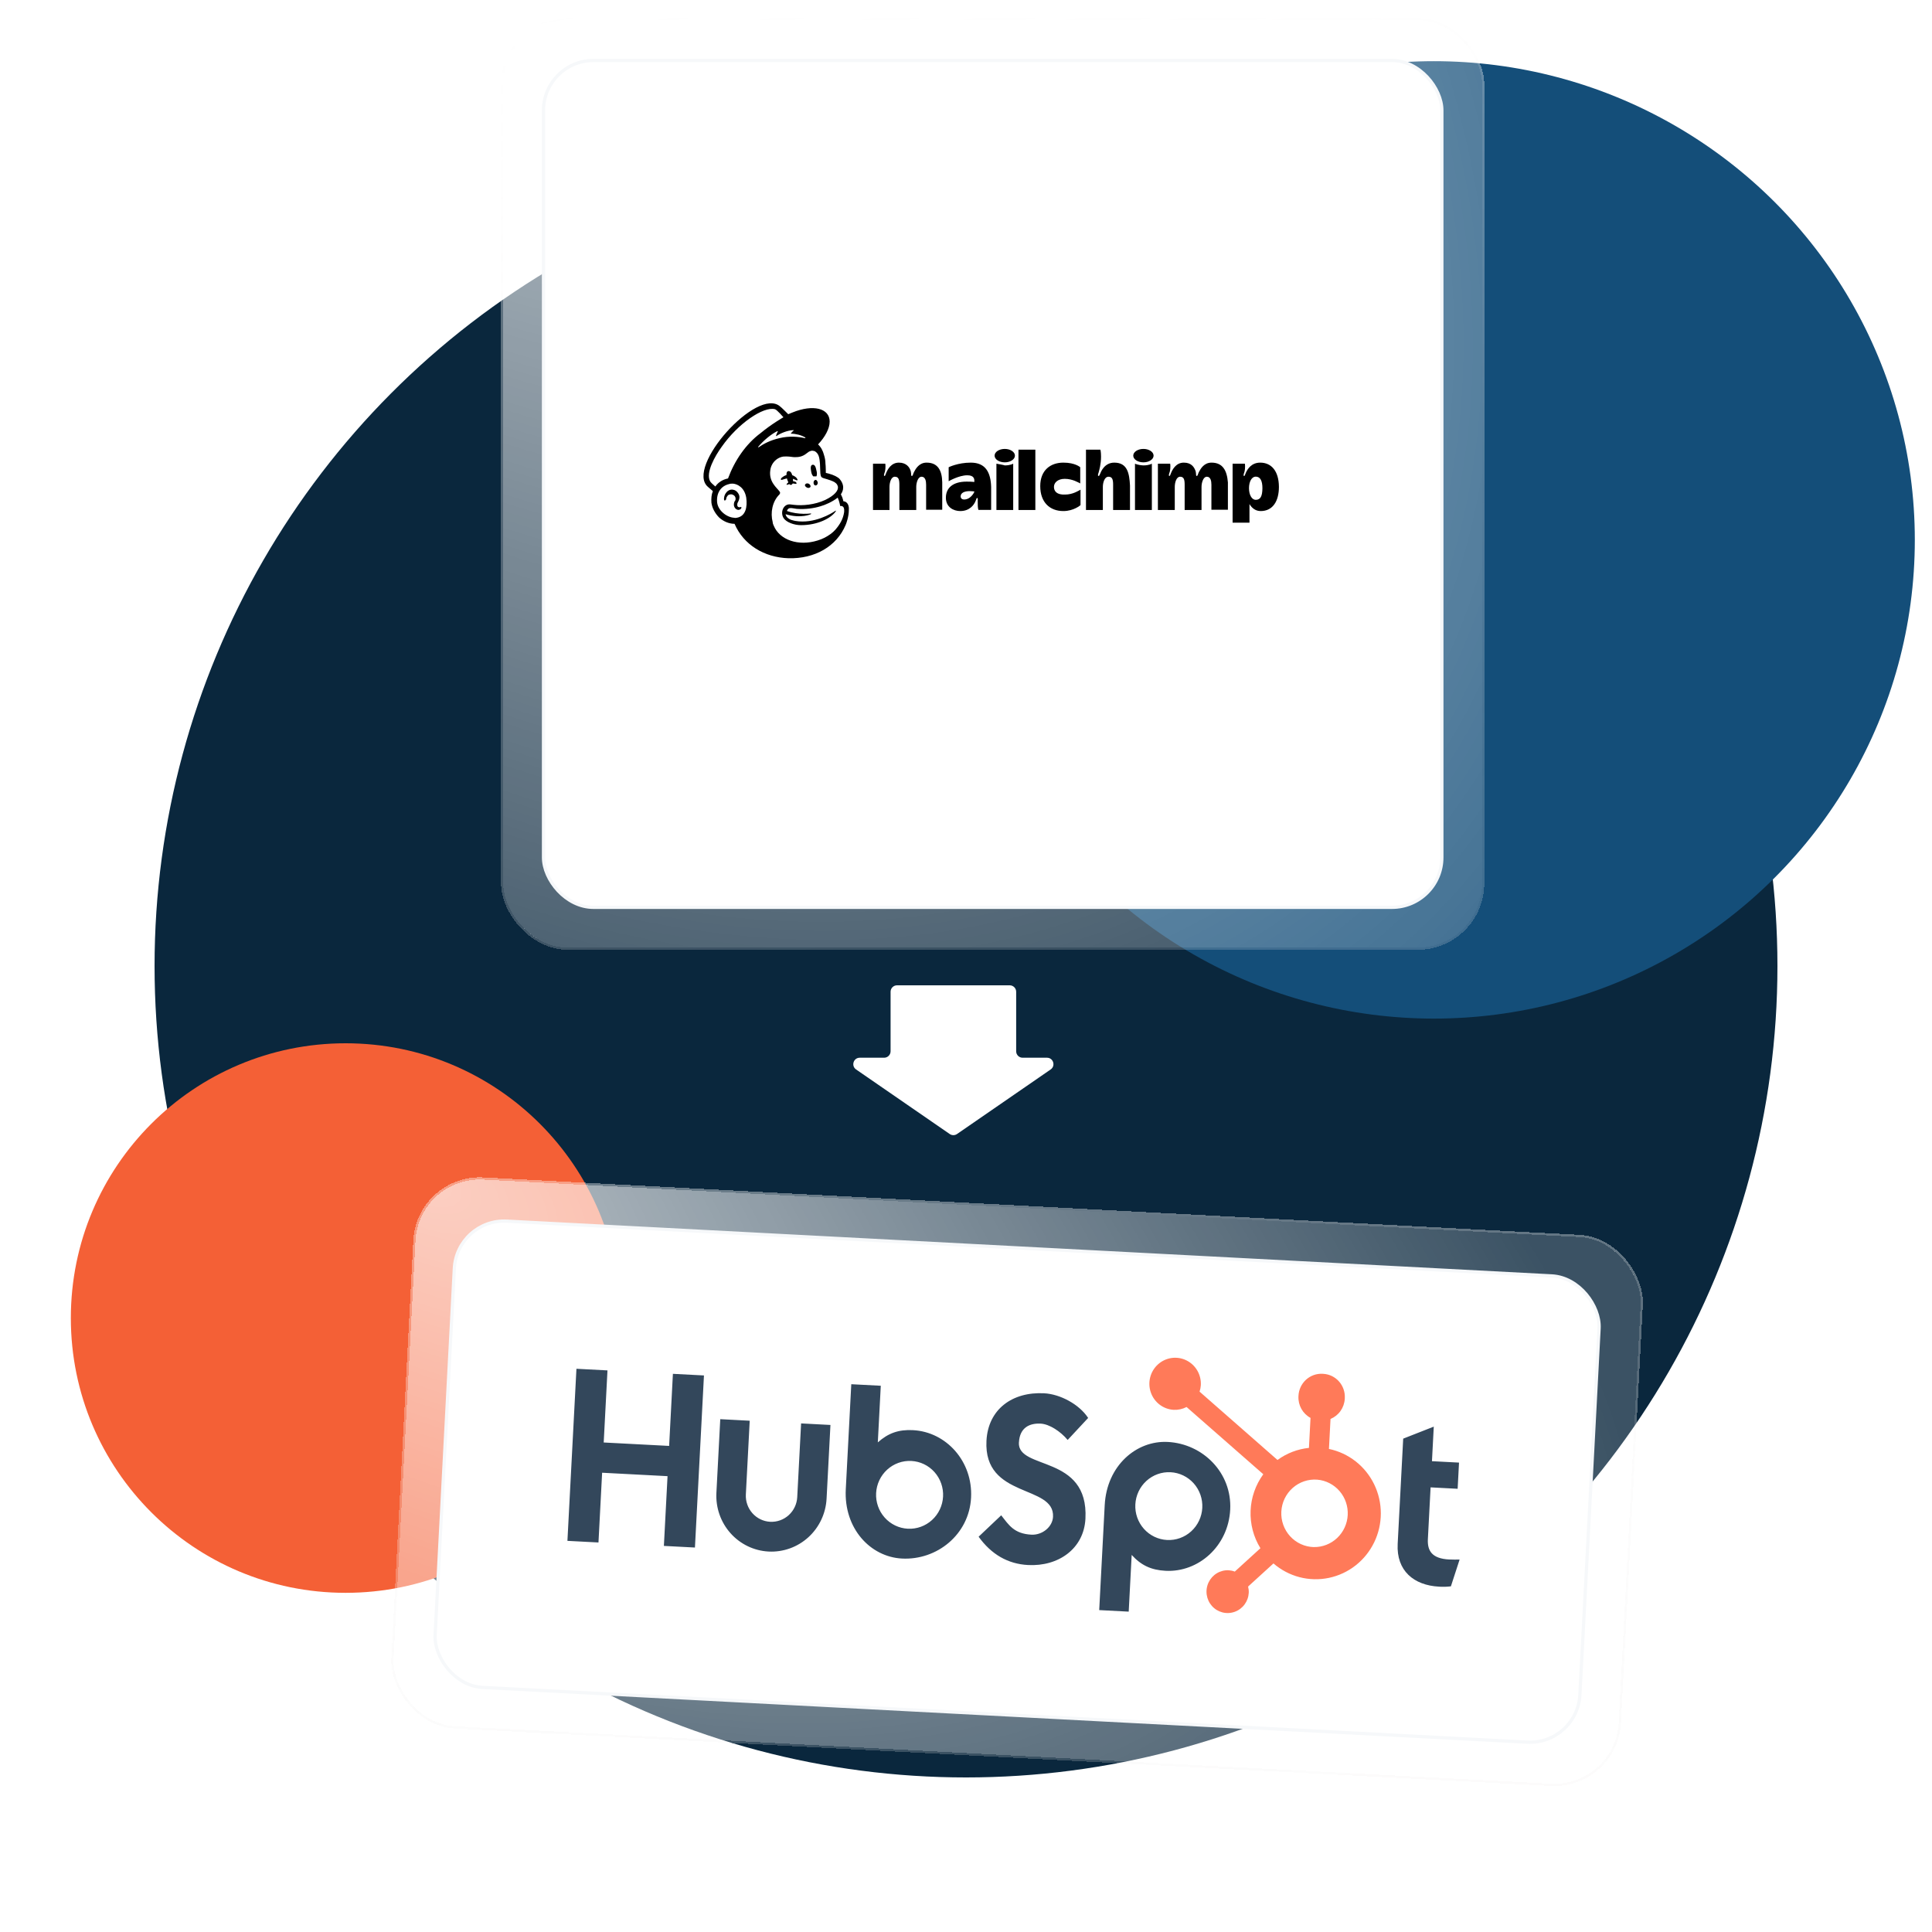 <svg width="600" height="600" viewBox="0 0 600 600" fill="none" xmlns="http://www.w3.org/2000/svg">
<g clip-path="url(#clip0_2412_62908)">
<circle cx="300" cy="300" r="252" fill="#0A273D"/>
<ellipse cx="445.333" cy="167.667" rx="149.333" ry="148.667" fill="#144E79"/>
<circle cx="107.333" cy="409.333" r="85.333" fill="#F46036"/>
<g filter="url(#filter0_di_2412_62908)">
<rect x="121.797" y="362" width="381" height="170" rx="20" transform="rotate(3 121.797 362)" fill="url(#paint0_radial_2412_62908)" shape-rendering="crispEdges"/>
<rect x="121.472" y="361.64" width="381.686" height="170.686" rx="20.343" transform="rotate(3 121.472 361.64)" stroke="url(#paint1_linear_2412_62908)" stroke-opacity="0.4" stroke-width="0.686" shape-rendering="crispEdges"/>
<rect x="133.625" y="375.137" width="356" height="145" rx="15.5" transform="rotate(3 133.625 375.137)" fill="white"/>
<rect x="133.625" y="375.137" width="356" height="145" rx="15.5" transform="rotate(3 133.625 375.137)" stroke="#F6F8FA"/>
<g clip-path="url(#clip1_2412_62908)">
<path d="M200.693 423.37L199.52 445.757L179.201 444.692L180.374 422.305L170.734 421.8L167.934 475.241L177.576 475.746L178.711 454.085L199.025 455.15L197.89 476.811L207.535 477.316L210.335 423.875L200.693 423.37ZM239.304 461.661C239.192 463.803 238.243 465.813 236.668 467.249C235.092 468.685 233.018 469.43 230.902 469.319C228.786 469.208 226.801 468.251 225.384 466.658C223.967 465.065 223.234 462.966 223.346 460.824L224.546 437.933L215.399 437.453L214.199 460.345C213.959 464.938 215.53 469.437 218.569 472.853C221.607 476.269 225.863 478.322 230.401 478.56C234.938 478.797 239.385 477.201 242.764 474.121C246.143 471.042 248.176 466.731 248.417 462.138L249.617 439.247L240.504 438.769L239.304 461.661ZM308.155 444.68C308.401 439.986 311.545 438.659 314.904 438.835C317.612 438.977 321.078 441.252 323.286 443.905L329.65 437.071C326.874 432.82 320.958 429.673 315.991 429.412C306.067 428.892 298.582 434.399 298.071 444.151C297.123 462.246 319.272 457.648 318.741 467.776C318.577 470.898 315.437 473.499 312.008 473.319C306.598 473.036 304.985 470.268 302.649 467.306L295.633 473.955C299.609 479.461 304.714 482.42 310.995 482.749C320.424 483.243 328.32 477.686 328.807 468.378C329.86 448.291 307.683 453.388 308.139 444.679M441.784 481.032C436.379 480.748 434.966 478.301 435.156 474.677L435.997 458.63L444.4 459.07L444.826 450.939L436.423 450.499L436.985 439.772L427.49 443.499L425.777 476.185C425.339 484.546 430.818 489.058 438.631 489.467C439.856 489.552 441.088 489.516 442.305 489.363L445.009 481.05C443.985 481.068 442.81 481.078 441.784 481.024M275.307 440.861C270.777 440.623 267.544 441.789 264.327 444.664L265.249 427.074L256.089 426.594L254.38 459.198C253.741 471.402 262.018 480.222 271.815 480.735C282.682 481.305 292.687 473.295 293.287 461.836C293.88 450.519 285.537 441.405 275.307 440.869M273.645 471.473C272.28 471.401 270.943 471.058 269.709 470.464C268.476 469.869 267.37 469.033 266.456 468.006C265.542 466.978 264.837 465.778 264.382 464.474C263.926 463.17 263.729 461.787 263.801 460.406C263.874 459.024 264.215 457.67 264.804 456.42C265.393 455.171 266.22 454.051 267.236 453.125C268.253 452.198 269.439 451.483 270.728 451.02C272.017 450.558 273.383 450.356 274.748 450.428C277.505 450.572 280.091 451.82 281.938 453.895C283.784 455.971 284.739 458.704 284.592 461.495C284.446 464.286 283.211 466.905 281.158 468.776C279.105 470.647 276.403 471.617 273.645 471.473ZM373.765 465.566C374.366 454.086 365.273 445.096 354.386 444.525C344.592 444.012 335.435 451.916 334.795 464.122L333.086 496.745L342.245 497.225L343.168 479.612C346.063 482.801 349.161 484.304 353.686 484.541C363.916 485.077 373.172 476.885 373.765 465.566ZM365.096 464.995C364.95 467.786 363.715 470.405 361.662 472.276C359.609 474.147 356.907 475.117 354.15 474.973C351.393 474.828 348.806 473.581 346.96 471.506C345.114 469.43 344.159 466.696 344.306 463.906C344.452 461.115 345.687 458.496 347.74 456.625C349.793 454.753 352.495 453.783 355.253 453.928C358.01 454.072 360.596 455.319 362.442 457.395C364.288 459.471 365.243 462.204 365.096 464.995Z" fill="#33475B"/>
<path d="M404.433 446.698L404.921 437.381C406.168 436.869 407.245 436.01 408.029 434.903C408.812 433.796 409.269 432.488 409.347 431.129L409.358 430.915C409.566 426.953 406.561 423.574 402.646 423.369L402.435 423.358C400.555 423.259 398.713 423.921 397.313 425.197C395.913 426.472 395.071 428.258 394.971 430.161L394.96 430.375C394.895 431.734 395.213 433.084 395.876 434.266C396.54 435.449 397.522 436.416 398.708 437.056L398.219 446.372C394.695 446.731 391.326 448.025 388.453 450.125L364.253 428.901C364.468 428.252 364.597 427.581 364.643 426.903C364.73 425.304 364.347 423.716 363.541 422.339C362.736 420.962 361.545 419.858 360.119 419.167C358.693 418.476 357.096 418.229 355.53 418.457C353.964 418.685 352.499 419.378 351.321 420.448C350.143 421.518 349.305 422.917 348.912 424.469C348.519 426.02 348.59 427.654 349.115 429.164C349.64 430.673 350.595 431.991 351.861 432.95C353.126 433.909 354.645 434.466 356.224 434.551C357.607 434.617 358.982 434.314 360.214 433.674L384.045 454.556C381.633 457.853 380.257 461.809 380.097 465.906C379.938 470.004 381.001 474.053 383.149 477.527L375.188 484.786C374.587 484.556 373.956 484.418 373.315 484.375C372.018 484.308 370.731 484.632 369.615 485.305C368.499 485.979 367.605 486.971 367.046 488.158C366.486 489.345 366.287 490.672 366.473 491.973C366.659 493.273 367.221 494.488 368.089 495.464C368.957 496.441 370.092 497.134 371.351 497.457C372.609 497.78 373.934 497.718 375.158 497.279C376.383 496.84 377.451 496.044 378.23 494.99C379.008 493.937 379.46 492.675 379.53 491.363C379.556 490.713 379.486 490.063 379.322 489.434L387.199 482.253C389.538 484.281 392.306 485.74 395.29 486.518C398.274 487.295 401.395 487.371 404.414 486.739C407.433 486.108 410.27 484.785 412.708 482.872C415.146 480.96 417.119 478.509 418.478 475.707C419.836 472.904 420.543 469.826 420.544 466.706C420.546 463.586 419.842 460.508 418.486 457.708C417.13 454.908 415.159 452.46 412.723 450.552C410.287 448.643 407.452 447.325 404.433 446.698ZM399.727 477.177C398.343 477.143 396.979 476.829 395.718 476.252C394.456 475.676 393.322 474.85 392.382 473.822C391.442 472.794 390.716 471.585 390.245 470.268C389.775 468.95 389.57 467.55 389.644 466.15C389.717 464.751 390.067 463.38 390.672 462.118C391.278 460.857 392.127 459.731 393.169 458.807C394.211 457.883 395.426 457.18 396.741 456.738C398.055 456.297 399.444 456.127 400.824 456.238C403.498 456.473 405.976 457.75 407.737 459.799C409.497 461.848 410.402 464.51 410.261 467.223C410.12 469.937 408.944 472.49 406.981 474.346C405.019 476.202 402.422 477.215 399.738 477.172" fill="#FF7A59"/>
</g>
</g>
<g filter="url(#filter1_di_2412_62908)">
<rect x="148" y="3" width="304" height="288" rx="20" fill="url(#paint2_radial_2412_62908)" shape-rendering="crispEdges"/>
<rect x="147.657" y="2.657" width="304.686" height="288.686" rx="20.343" stroke="url(#paint3_linear_2412_62908)" stroke-opacity="0.4" stroke-width="0.686" shape-rendering="crispEdges"/>
<rect x="160.5" y="15.5" width="279" height="263" rx="15.5" fill="white"/>
<rect x="160.5" y="15.5" width="279" height="263" rx="15.5" stroke="#F6F8FA"/>
<path d="M244.281 144.648C244.609 144.648 244.937 144.648 245.264 144.648C245.473 144.201 245.473 143.546 245.264 142.801C245.056 141.7 244.728 140.955 244.073 141.044C243.418 141.163 243.418 142.027 243.626 143.129C243.716 143.784 243.954 144.32 244.281 144.648Z" fill="black"/>
<path d="M238.503 145.631C238.95 145.839 239.278 145.958 239.367 145.839C239.486 145.72 239.367 145.631 239.248 145.392C239.039 144.946 238.474 144.618 238.057 144.41C236.955 143.963 235.764 144.082 234.781 144.856C234.453 145.065 234.126 145.392 234.245 145.631C234.245 145.75 234.364 145.75 234.453 145.75C234.662 145.75 235.644 145.303 236.746 145.214C237.401 145.184 238.057 145.422 238.503 145.631Z" fill="black"/>
<path d="M237.521 146.166C236.866 146.285 236.538 146.494 236.33 146.702C236.121 146.911 236.002 147.03 236.002 147.149V147.268H236.121C236.24 147.268 236.568 147.149 236.568 147.149C237.431 146.821 237.997 146.821 238.533 146.941C238.861 146.941 238.98 147.06 239.069 146.941C239.069 146.941 239.069 146.821 239.069 146.732C239.04 146.405 238.384 146.077 237.521 146.166Z" fill="black"/>
<path d="M237.848 146.941C238.057 146.494 238.057 145.511 237.848 144.767C237.64 143.665 237.312 143.01 236.538 143.01C235.883 143.129 235.883 143.993 236.091 145.184C236.21 145.958 236.538 146.375 236.627 146.703C237.193 147.596 237.52 147.358 237.848 146.941Z" fill="black"/>
<path d="M242.315 148.132C242.762 148.341 243.179 148.252 243.417 147.924C243.536 147.596 243.298 147.15 242.881 146.941C242.434 146.733 242.017 146.822 241.779 147.15C241.541 147.477 241.869 147.924 242.315 148.132Z" fill="black"/>
<path d="M245.025 145.75C244.698 145.75 244.37 146.078 244.37 146.614C244.37 147.06 244.579 147.477 245.025 147.477C245.353 147.477 245.68 147.15 245.68 146.614C245.591 146.167 245.353 145.75 245.025 145.75Z" fill="black"/>
<path d="M221.946 154.237C221.827 154.118 221.738 154.118 221.619 154.237C221.499 154.237 221.41 154.237 221.291 154.237C221.083 154.237 220.844 154.118 220.755 153.909C220.666 153.701 220.636 153.373 220.755 152.926L220.874 152.718C221.202 152.063 221.648 151.08 221.083 150.097C220.636 149.323 220.1 148.906 219.326 148.787C218.551 148.668 217.807 148.996 217.36 149.561C216.586 150.425 216.496 151.527 216.586 151.944C216.586 152.063 216.705 152.152 216.794 152.152C216.913 152.152 217.122 152.033 217.241 151.706V151.586C217.241 151.378 217.36 151.14 217.568 150.812C217.777 150.485 218.105 150.276 218.432 150.276C218.76 150.157 219.206 150.276 219.534 150.485C220.07 150.812 220.308 151.467 220.07 152.122C219.742 152.45 219.623 152.986 219.623 153.552C219.742 154.535 220.398 154.981 220.934 155.071C221.47 155.071 221.916 154.743 221.916 154.535C222.036 154.356 221.946 154.356 221.946 154.237Z" fill="black"/>
<path d="M253.632 152.391C253.632 152.272 253.513 151.855 253.304 151.2L252.858 150.217C253.632 149.115 253.632 148.043 253.513 147.507C253.394 146.852 253.066 146.197 252.53 145.541C251.994 144.886 250.684 144.231 249.046 143.784L248.182 143.576C248.182 143.576 248.182 141.491 248.063 140.628C248.063 139.972 247.944 138.99 247.616 138.007C247.289 136.697 246.634 135.505 245.77 134.731C247.944 132.438 249.373 129.817 249.373 127.643C249.373 123.504 244.251 122.194 237.819 124.814L236.508 125.35C236.508 125.35 234.126 122.968 234.007 122.968C226.949 116.655 204.405 141.819 211.582 147.924L213.101 149.234C212.654 150.336 212.565 151.527 212.654 152.838C212.863 154.475 213.756 156.113 215.037 157.424C216.347 158.615 218.074 159.389 219.832 159.389C222.661 165.941 229.093 169.842 236.598 170.08C244.668 170.289 251.518 166.477 254.347 159.717C254.555 159.27 255.329 157.096 255.329 155.131C255.508 153.135 254.406 152.391 253.632 152.391ZM220.516 157.513C220.308 157.513 219.98 157.632 219.742 157.513C217.36 157.394 214.62 155.22 214.412 152.599C214.203 149.77 215.603 147.596 218.223 147.03C218.551 146.911 218.879 146.911 219.325 146.911C220.755 147.03 222.929 148.102 223.465 151.259C223.882 154.237 223.256 157.066 220.516 157.513ZM217.806 145.303C216.169 145.631 214.769 146.494 213.875 147.805C213.339 147.358 212.357 146.494 212.238 146.167C210.808 143.546 213.756 138.335 215.841 135.476C220.844 128.299 228.795 122.849 232.399 123.802C233.054 124.01 235.019 126.303 235.019 126.303C235.019 126.303 231.327 128.388 227.932 131.217C223.346 134.612 219.861 139.734 217.806 145.303ZM243.507 156.411L243.626 156.292C243.626 156.173 243.507 156.173 243.507 156.173C243.507 156.173 239.695 156.709 236.091 155.399C236.538 154.088 237.521 154.535 239.129 154.743C241.958 154.952 244.579 154.535 246.425 153.969C248.063 153.522 250.237 152.54 251.875 151.259C252.411 152.45 252.649 153.88 252.649 153.88C252.649 153.88 253.096 153.761 253.424 153.999C253.751 154.207 253.96 154.654 253.87 155.756C253.543 157.93 252.56 159.568 251.16 161.206C250.297 162.188 249.076 163.052 247.795 163.707C247.14 164.035 246.366 164.362 245.621 164.571C239.725 166.417 233.858 164.452 232.012 159.985C231.892 159.657 231.684 159.33 231.684 158.883C230.91 155.935 231.565 152.45 233.769 150.276C233.888 150.157 233.977 149.949 233.977 149.74C233.977 149.532 233.858 149.413 233.769 149.294C232.994 148.192 230.403 146.345 230.94 142.742C231.267 140.121 233.56 138.394 235.615 138.483H236.151C237.015 138.483 237.908 138.692 238.533 138.692C239.725 138.692 240.916 138.573 242.226 137.501C242.673 137.173 243 136.846 243.656 136.726C243.775 136.726 243.864 136.607 244.192 136.726C244.519 136.726 244.847 136.846 245.055 137.054C246.157 137.828 246.247 139.436 246.366 140.747C246.366 141.521 246.485 143.248 246.485 143.695C246.604 144.797 246.812 145.005 247.468 145.214C247.795 145.333 248.123 145.422 248.569 145.541C249.999 145.988 250.862 146.316 251.398 146.852C251.726 147.179 251.845 147.507 251.935 147.834C252.143 149.026 250.952 150.544 248.004 151.974C244.728 153.493 240.916 153.82 238.206 153.493L237.223 153.374C235.049 153.046 233.858 155.875 235.139 157.721C236.002 158.913 238.295 159.806 240.469 159.806C245.71 159.806 249.731 157.632 251.16 155.667L251.279 155.458C251.398 155.339 251.279 155.25 251.16 155.339C249.969 156.203 244.519 159.478 238.742 158.496C238.742 158.496 238.087 158.377 237.432 158.168C236.896 157.96 235.913 157.513 235.675 156.411C240.559 157.841 243.507 156.411 243.507 156.411ZM227.157 135.505C228.914 133.421 231.178 131.574 233.143 130.592C233.262 130.592 233.262 130.592 233.262 130.711C233.143 131.038 232.816 131.574 232.726 132.021C232.726 132.14 232.845 132.14 232.845 132.14C234.037 131.277 236.211 130.383 238.087 130.294C238.206 130.294 238.206 130.413 238.206 130.413C237.878 130.622 237.67 130.949 237.342 131.277C237.342 131.277 237.342 131.396 237.461 131.396C238.772 131.396 240.618 131.842 241.809 132.587C241.928 132.587 241.809 132.795 241.69 132.795C239.844 132.349 236.896 132.021 233.739 132.795C230.91 133.451 228.825 134.552 227.306 135.625C227.157 135.595 227.068 135.595 227.157 135.505Z" fill="black"/>
<path d="M383.086 140.39C380.376 140.39 379.155 142.355 378.619 143.546C378.292 144.321 378.292 144.529 378.083 144.529C377.756 144.529 377.964 143.874 378.203 143.219C378.53 141.789 378.322 140.717 378.322 140.717H374.51V159.032H379.751V153.255C380.406 154.357 381.508 155.429 383.235 155.429C387.047 155.429 388.894 152.272 388.894 147.924C388.864 143.01 386.571 140.39 383.086 140.39ZM381.687 151.944C380.496 151.944 379.602 150.426 379.602 148.341C379.602 146.256 380.466 144.738 381.687 144.738C383.116 144.738 383.771 146.048 383.771 148.341C383.742 150.753 383.206 151.944 381.687 151.944Z" fill="black"/>
<path d="M279.481 140.389C277.188 140.389 276.116 142.236 275.55 143.338C275.223 143.993 275.223 144.529 274.895 144.529C274.567 144.529 274.776 144.082 274.567 143.099C274.24 141.789 273.138 140.389 270.875 140.389C268.492 140.389 267.39 142.474 266.944 143.546C266.616 144.32 266.616 144.529 266.408 144.529C266.08 144.529 266.288 143.874 266.527 143.219C266.854 141.789 266.646 140.717 266.646 140.717H262.834V155.101H267.956V147.924C267.956 146.494 268.492 144.767 269.594 144.767C270.785 144.767 271.024 145.631 271.024 147.269V155.101H276.265V147.924C276.265 146.614 276.801 144.767 277.903 144.767C279.094 144.767 279.332 146.077 279.332 147.269V155.012H284.335V146.524C284.276 142.802 282.965 140.389 279.481 140.389ZM367.958 140.389C365.665 140.389 364.593 142.236 364.027 143.338C363.699 143.993 363.699 144.529 363.372 144.529C363.044 144.529 363.253 143.993 363.044 143.099C362.598 141.789 361.734 140.389 359.352 140.389C356.969 140.389 355.867 142.474 355.421 143.546C355.093 144.32 355.093 144.529 354.884 144.529C354.557 144.529 354.765 143.874 355.004 143.219C355.331 141.789 355.123 140.717 355.123 140.717H351.311V155.101H356.552V147.924C356.552 146.494 357.088 144.767 358.19 144.767C359.381 144.767 359.62 145.631 359.62 147.269V155.101H364.861V147.924C364.861 146.614 365.397 144.767 366.499 144.767C367.69 144.767 367.928 146.077 367.928 147.269V155.012H373.05V146.524C372.753 142.802 371.442 140.389 367.958 140.389ZM293.21 140.389C289.189 140.389 286.331 141.819 286.331 141.819V146.167C286.331 146.167 289.487 144.32 292.108 144.32C294.192 144.32 294.401 145.422 294.282 146.405C294.282 146.405 293.746 146.286 291.899 146.286C287.641 146.286 285.467 148.251 285.467 151.289C285.467 154.237 287.849 155.428 289.934 155.428C292.882 155.428 294.192 153.463 294.609 152.48C294.937 151.825 294.937 151.378 295.145 151.378C295.473 151.378 295.354 151.706 295.354 152.361C295.354 153.463 295.354 154.327 295.562 155.071H299.523V147.983C299.404 143.546 297.885 140.389 293.21 140.389ZM291.899 151.736C290.708 152.063 290.053 151.617 290.053 150.872C290.053 149.77 291.244 149.234 292.882 149.234C293.656 149.234 294.312 149.353 294.312 149.353C294.282 149.77 293.21 151.408 291.899 151.736ZM308.01 136.369H313.252V155.101H308.01C308.01 155.012 308.01 136.369 308.01 136.369ZM319.029 147.924C319.029 146.614 320.22 145.422 322.394 145.422C324.777 145.422 326.742 146.614 327.189 146.852V141.819C327.189 141.819 325.67 140.389 321.948 140.389C318.017 140.389 314.771 142.683 314.771 147.686C314.771 152.689 317.719 155.428 321.948 155.428C325.223 155.428 327.278 153.582 327.278 153.582V148.787C326.623 149.115 324.896 150.306 322.484 150.306C319.893 150.425 319.029 149.234 319.029 147.924ZM337.761 140.389C334.723 140.389 333.621 143.219 333.413 143.755C333.204 144.291 333.085 144.529 332.877 144.529C332.549 144.529 332.758 143.874 332.877 143.546C333.085 142.772 333.651 140.926 333.651 138.543C333.651 136.905 333.443 136.369 333.443 136.369H328.976V155.101H334.217V147.924C334.217 146.733 334.664 144.767 335.974 144.767C337.076 144.767 337.404 145.541 337.404 147.15V155.101H342.645V147.477C342.436 143.784 341.9 140.389 337.761 140.389ZM344.193 140.717V155.101H349.435V140.717C349.435 140.717 348.571 141.253 346.814 141.253C345.057 141.164 344.193 140.717 344.193 140.717Z" fill="black"/>
<path d="M346.814 140.3C348.557 140.3 349.971 139.367 349.971 138.215C349.971 137.064 348.557 136.131 346.814 136.131C345.071 136.131 343.657 137.064 343.657 138.215C343.657 139.367 345.071 140.3 346.814 140.3Z" fill="black"/>
<path d="M301.161 140.717V155.101H306.373V140.717C306.373 140.717 305.509 141.253 303.752 141.253C303.752 141.164 301.161 140.717 301.161 140.717Z" fill="black"/>
<path d="M303.752 140.3C305.496 140.3 306.909 139.367 306.909 138.215C306.909 137.064 305.496 136.131 303.752 136.131C302.009 136.131 300.596 137.064 300.596 138.215C300.596 139.367 302.009 140.3 303.752 140.3Z" fill="black"/>
</g>
<path fill-rule="evenodd" clip-rule="evenodd" d="M315.58 308C315.58 306.895 314.685 306 313.58 306H278.578C277.474 306 276.578 306.895 276.578 308V326.486C276.578 327.59 275.683 328.486 274.578 328.486L267.004 328.486C265.041 328.486 264.253 331.018 265.869 332.132L294.944 352.179C295.627 352.65 296.531 352.65 297.214 352.179L326.29 332.132C327.906 331.018 327.117 328.486 325.155 328.486L317.58 328.486C316.476 328.486 315.58 327.59 315.58 326.486V308Z" fill="white"/>
</g>
<defs>
<filter id="filter0_di_2412_62908" x="90.899" y="335" width="453.375" height="253.707" filterUnits="userSpaceOnUse" color-interpolation-filters="sRGB">
<feFlood flood-opacity="0" result="BackgroundImageFix"/>
<feColorMatrix in="SourceAlpha" type="matrix" values="0 0 0 0 0 0 0 0 0 0 0 0 0 0 0 0 0 0 127 0" result="hardAlpha"/>
<feOffset dx="10" dy="5"/>
<feGaussianBlur stdDeviation="16"/>
<feComposite in2="hardAlpha" operator="out"/>
<feColorMatrix type="matrix" values="0 0 0 0 0.957 0 0 0 0 0.376 0 0 0 0 0.212 0 0 0 0.1 0"/>
<feBlend mode="normal" in2="BackgroundImageFix" result="effect1_dropShadow_2412_62908"/>
<feBlend mode="normal" in="SourceGraphic" in2="effect1_dropShadow_2412_62908" result="shape"/>
<feColorMatrix in="SourceAlpha" type="matrix" values="0 0 0 0 0 0 0 0 0 0 0 0 0 0 0 0 0 0 127 0" result="hardAlpha"/>
<feOffset dx="-1.715" dy="-1.715"/>
<feGaussianBlur stdDeviation="42.868"/>
<feComposite in2="hardAlpha" operator="arithmetic" k2="-1" k3="1"/>
<feColorMatrix type="matrix" values="0 0 0 0 1 0 0 0 0 1 0 0 0 0 1 0 0 0 0.02 0"/>
<feBlend mode="normal" in2="shape" result="effect2_innerShadow_2412_62908"/>
</filter>
<filter id="filter1_di_2412_62908" x="125.314" y="-24.686" width="369.371" height="353.371" filterUnits="userSpaceOnUse" color-interpolation-filters="sRGB">
<feFlood flood-opacity="0" result="BackgroundImageFix"/>
<feColorMatrix in="SourceAlpha" type="matrix" values="0 0 0 0 0 0 0 0 0 0 0 0 0 0 0 0 0 0 127 0" result="hardAlpha"/>
<feOffset dx="10" dy="5"/>
<feGaussianBlur stdDeviation="16"/>
<feComposite in2="hardAlpha" operator="out"/>
<feColorMatrix type="matrix" values="0 0 0 0 0.957 0 0 0 0 0.376 0 0 0 0 0.212 0 0 0 0.1 0"/>
<feBlend mode="normal" in2="BackgroundImageFix" result="effect1_dropShadow_2412_62908"/>
<feBlend mode="normal" in="SourceGraphic" in2="effect1_dropShadow_2412_62908" result="shape"/>
<feColorMatrix in="SourceAlpha" type="matrix" values="0 0 0 0 0 0 0 0 0 0 0 0 0 0 0 0 0 0 127 0" result="hardAlpha"/>
<feOffset dx="-1.715" dy="-1.715"/>
<feGaussianBlur stdDeviation="42.868"/>
<feComposite in2="hardAlpha" operator="arithmetic" k2="-1" k3="1"/>
<feColorMatrix type="matrix" values="0 0 0 0 1 0 0 0 0 1 0 0 0 0 1 0 0 0 0.02 0"/>
<feBlend mode="normal" in2="shape" result="effect2_innerShadow_2412_62908"/>
</filter>
<radialGradient id="paint0_radial_2412_62908" cx="0" cy="0" r="1" gradientUnits="userSpaceOnUse" gradientTransform="translate(121.797 362) rotate(24.046) scale(417.206 215.743)">
<stop stop-color="white" stop-opacity="0.7"/>
<stop offset="1" stop-color="white" stop-opacity="0.2"/>
</radialGradient>
<linearGradient id="paint1_linear_2412_62908" x1="121.797" y1="362" x2="138.441" y2="556.658" gradientUnits="userSpaceOnUse">
<stop stop-color="white"/>
<stop offset="1" stop-color="#EEEDED" stop-opacity="0.5"/>
</linearGradient>
<radialGradient id="paint2_radial_2412_62908" cx="0" cy="0" r="1" gradientUnits="userSpaceOnUse" gradientTransform="translate(148 3) rotate(43.452) scale(418.76 290.546)">
<stop stop-color="white" stop-opacity="0.7"/>
<stop offset="1" stop-color="white" stop-opacity="0.2"/>
</radialGradient>
<linearGradient id="paint3_linear_2412_62908" x1="148" y1="3" x2="206.381" y2="324.585" gradientUnits="userSpaceOnUse">
<stop stop-color="white"/>
<stop offset="1" stop-color="#EEEDED" stop-opacity="0.5"/>
</linearGradient>
<clipPath id="clip0_2412_62908">
<rect width="600" height="600" fill="white"/>
</clipPath>
<clipPath id="clip1_2412_62908">
<rect width="277" height="82" fill="white" transform="translate(171.423 408.661) rotate(3)"/>
</clipPath>
</defs>
</svg>
